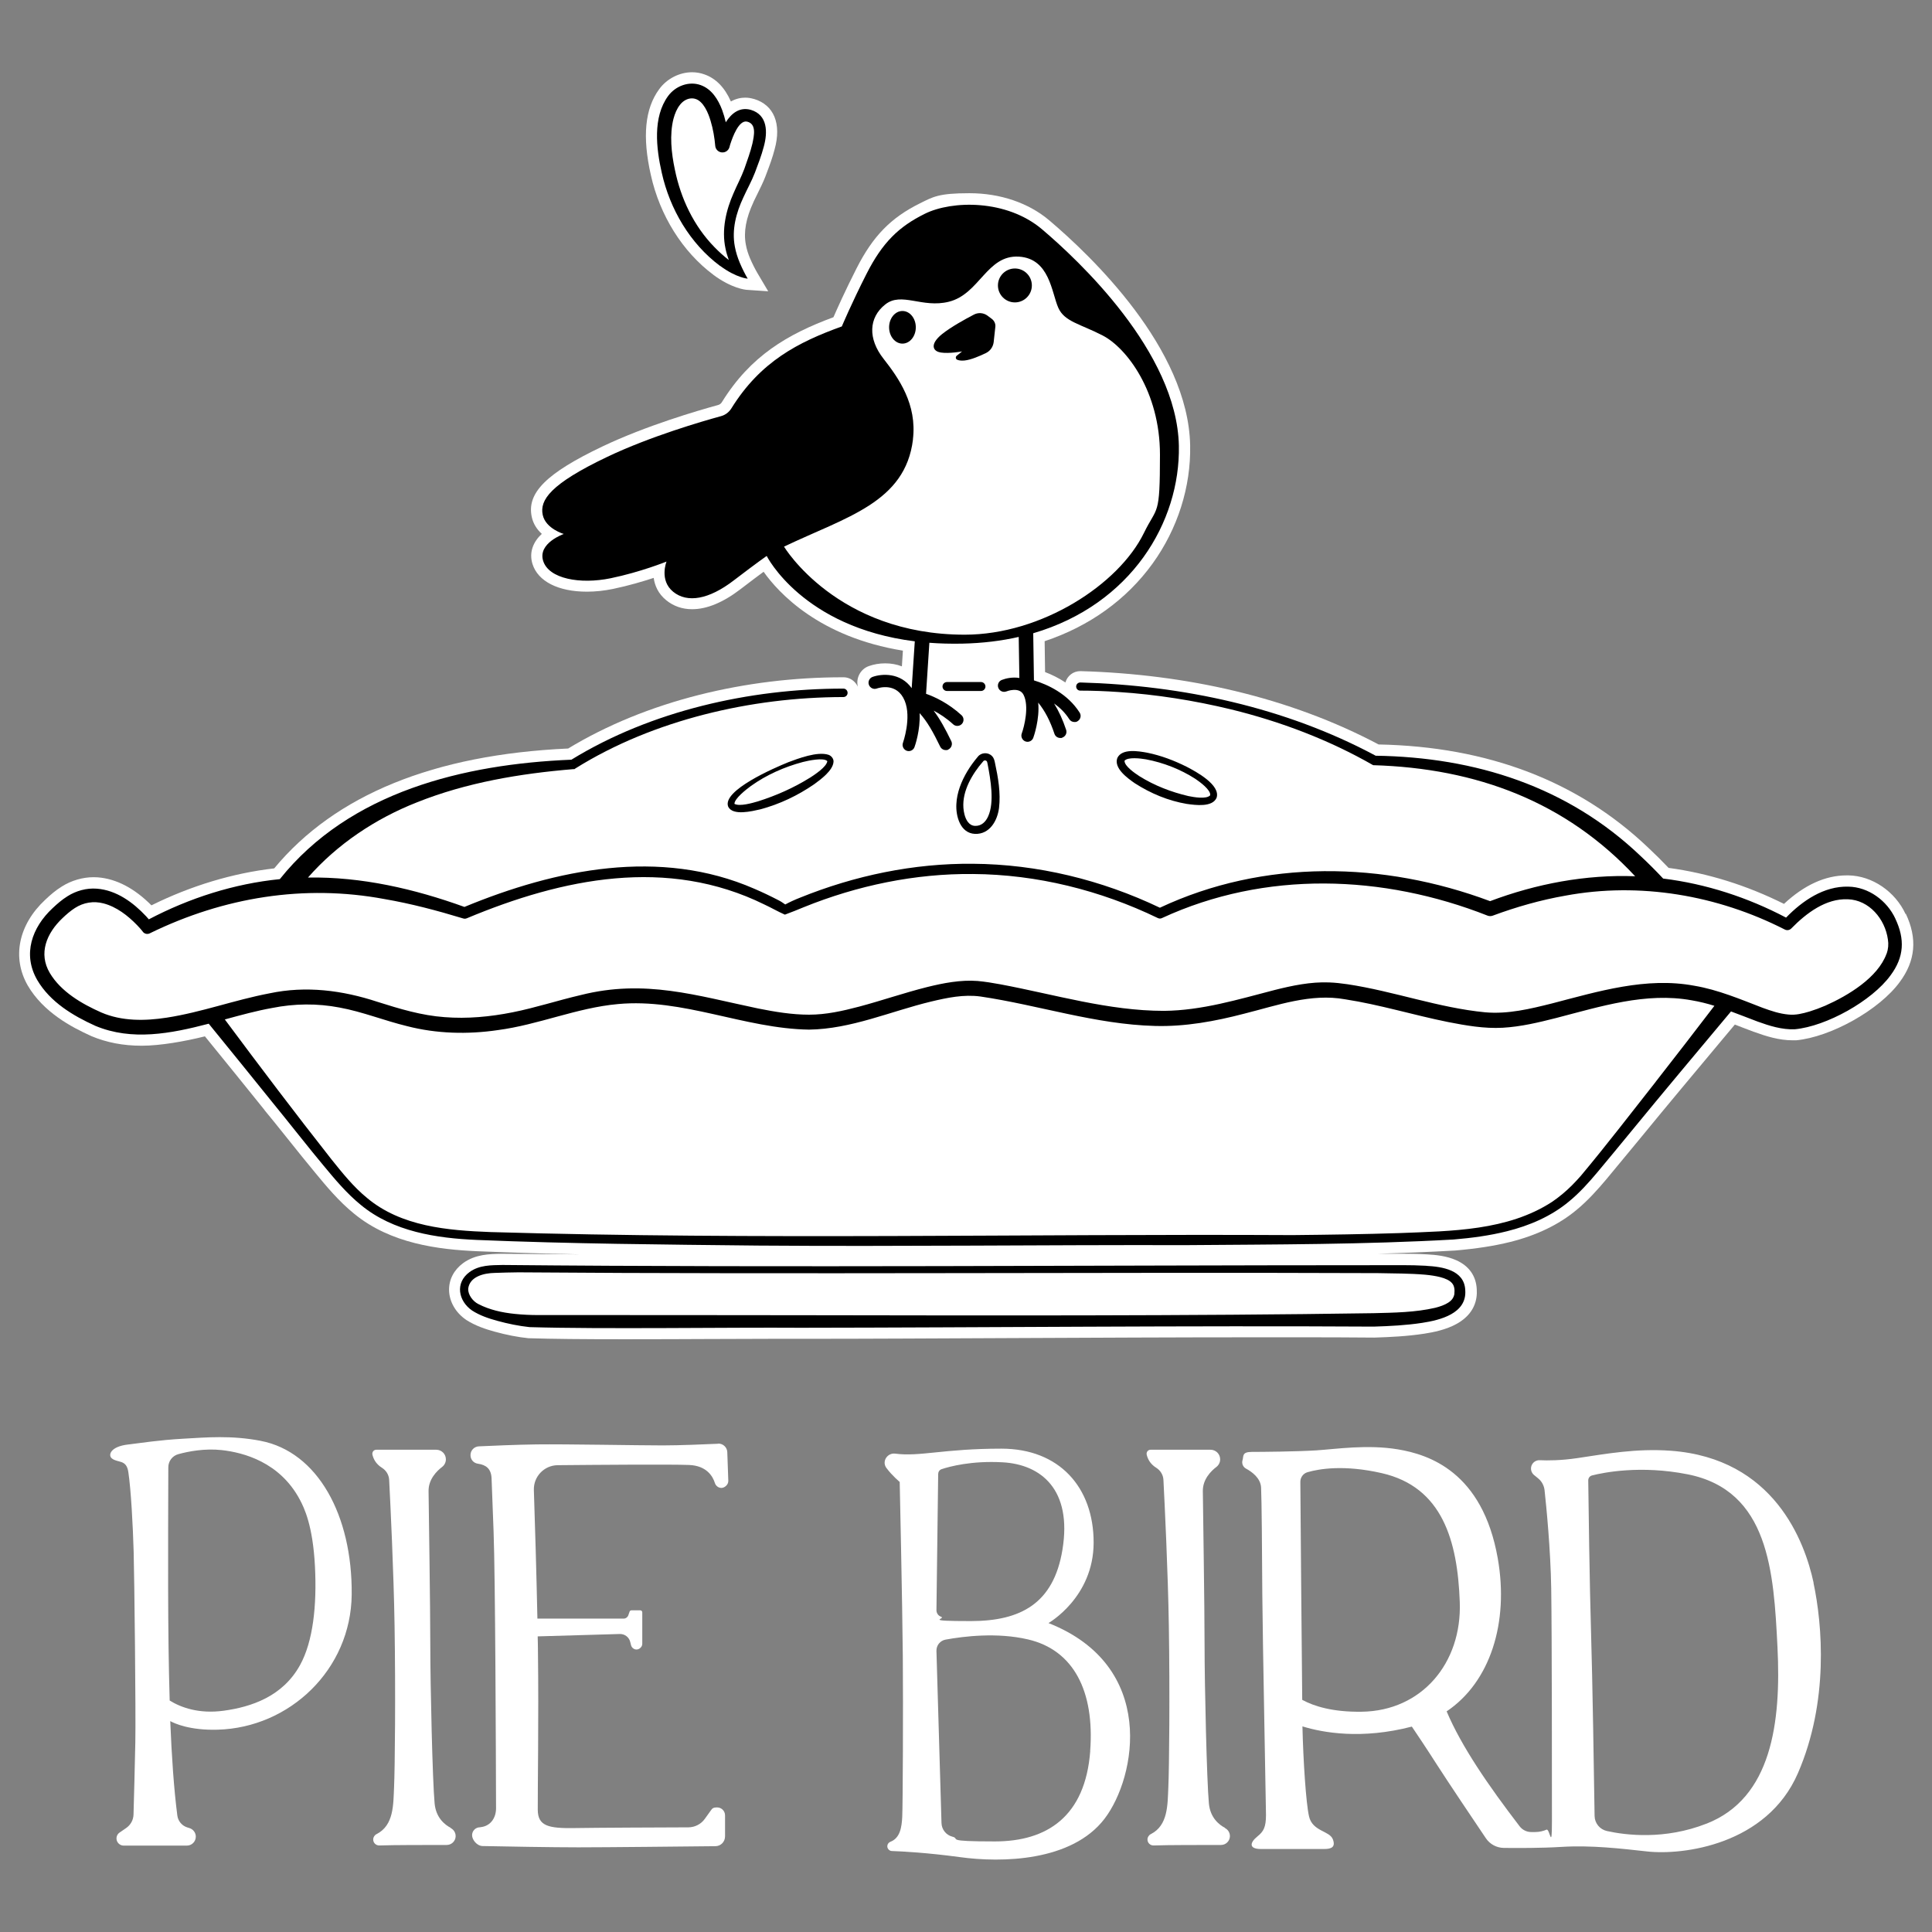 <svg viewBox="0 0 2676.9 2676.9" version="1.1" xmlns="http://www.w3.org/2000/svg" id="Layer_1">
  
  <rect x="0" y="0" width="2676.9" height="2676.9" fill="#808080" stroke="none"/>
  
  <defs>
    <style>
      .st0 {
        fill: #fff;
      }
    </style>
  </defs>
  <g>
    <path d="M2640.3,1266.5c-14.5-31.4-46.3-53-79.1-53.6h-2.6c-29.5,0-58.7,13.3-86.8,39.5-51.5-25.7-105.2-42.5-159.9-49.9-9.1-9.6-18.5-18.9-27.8-27.6-96.6-92.3-222.4-140.5-374-143.4-60.5-32.1-127.5-57-199-74.1-67.5-16.1-139.5-25.4-213.8-27.5h-.6c-9.8,0-18,6.7-20.5,15.7-9.5-6.3-19.2-11-28.2-14.4l-.6-42.8c62-20.6,113.5-57.6,149.6-107.6,34.7-48.1,53.2-106.3,52-163.8-2.6-134.3-137.3-262.6-195.1-311.6-28.7-24.3-68-37.7-110.8-37.7s-50.2,5-68.6,14.1c-40.3,20-65,45.3-87.8,90.2-15.6,30.7-27,56.2-31.9,67.5-63.9,23.7-114.8,53.5-154.6,117.7-1.2,2-3.1,3.4-5.3,4-28.1,7.7-100,28.7-160.4,57.5-77.6,37-105,64.4-97.7,97.7,2.2,10,7.6,17.6,13.9,23.3-11.5,10.6-18.1,25.2-12.9,41.8,7.5,24,35.7,38.3,75.4,38.3h0c11.8,0,23.9-1.3,36.1-3.8,21.7-4.5,41.8-10.5,56.4-15.3,1.5,10.7,6.3,21.9,17.3,30.9,10.2,8.3,22.3,12.5,36,12.5,20.3,0,42.9-9.3,66.9-27.7,14.5-11.1,24.9-18.9,32.1-24.2,20.6,29.1,76.8,90.5,193,109.3l-1.4,21.8c-7.1-2.8-15-4.2-23.2-4.2s-15.8,1.4-22.6,3.8c-11.7,4.2-18.2,16.7-15.2,28.6-1.2-2.5-2.8-4.8-4.8-6.8-4-4-9.4-6.3-15.1-6.3h-1.1c-67.6,0-134.4,8.2-198.6,24.3-67.2,17-128.3,42-181.8,74.4-186,8.4-323,64.3-407.3,166.1-57.2,6.5-115.7,24.2-170.1,51.2-23.7-23.8-48.7-36.8-74.4-38.8-1.9,0-3.8-.2-5.7-.2-15.2,0-31,4.6-44.2,13-8.5,5.3-15.3,11.1-22.9,18.3-37.1,34.6-46.4,80.1-24.1,118.9,21.6,36.9,60.4,57.5,87.7,69.8l.4.2c21.3,8.9,44.1,13.3,69.7,13.3s59.6-6,87.6-13c25.2,31,59.7,73.5,82.7,102.2v.2c7,8.3,17.7,21.7,29,35.8,15.6,19.5,31.7,39.6,41.2,50.9,15.3,18.5,32.6,39.5,53.9,56.7,50.6,41.6,117.3,49.6,169.8,51.9,47.6,2,95.5,3.4,143.3,4.4-37.1-.2-72.7-.5-107.1-.8h-2.7c-15.7.3-35.3.6-52.2,12.8-12.8,9.4-19.8,22.7-19.6,37.4.2,15.9,9,31.3,23.5,41.2l.4.3c12.8,8.2,27,12.8,39.3,16.2,16.8,4.6,32.2,7.6,47,9.1h1.2c31.8,1,73.8,1.4,132.2,1.4s72.9-.2,108.8-.3c33.5-.2,65.2-.3,93.6-.3s29.4,0,41.4,0c93.4,0,192.4-.6,288.1-1,114.3-.5,232.6-1.1,346.5-1.1s110.3,0,159.6.4h.6c21.9-.7,45.4-1.8,68.9-5.4,12.3-1.9,30.4-5.4,45.3-13.8,24.5-13.8,28.5-33.6,27.5-47.8-.9-18.4-10.7-32.3-28.4-40.2-13.2-5.9-28.5-7.5-40.3-8.1-13.1-.8-25.9-.9-36.7-.9h-31.4c35.4-1,70.8-2.4,106-4.4h.4c30.2-2.6,54.6-6.4,76.7-11.9,36.6-9.1,67.4-24,91.6-44.1,16.1-13.2,30.1-29,41.7-42.8,10.7-12.8,21.4-25.7,31.7-38.3,5.2-6.3,10.4-12.7,15.7-19,36.6-44.7,76.8-92.7,115.6-139.1l15-17.9c3.9,1.5,7.9,3,11.7,4.5,4.9,1.9,9.8,3.8,14.7,5.6h.2c16.7,6.1,34.7,11.7,53.5,11.7s2.8,0,4.1,0h.7c48.4-4.6,115.5-42.3,143.6-80.8,21.8-29.3,24.6-60.2,8.4-94.5h0l-.3.3Z" class="st0"></path>
    <path d="M988.4,380.8c25.4,18.8,44.4,20.7,46.5,20.8l29.5,2-15.1-25.5c-3.3-5.7-7-13-10.1-20.2-2.7-6.4-4.7-12.8-5.8-19.1-3.3-17.3.2-36.5,10.6-58.8v-.2c2-4.2,4-8.2,6.1-12.5,3.5-7.1,7.2-14.5,10.4-22.7,0,0,1.3-3.5,1.9-5.1,3.9-10.3,7.9-20.9,10.9-32.6,9.8-35.4-.9-61.5-28.6-69.8h-.3c-4-1.2-7.9-1.8-11.8-1.8-5.7,0-12.6,1.2-19.9,5.3-8.5-19.3-20.8-32-36.6-37.5-5.5-2-11.3-3-17.2-3-17.5,0-35,9-45.5,23.4-19.9,27-23.6,66-11.6,119,12.4,56.1,44,106.5,86.6,138.2h0Z" class="st0"></path>
  </g>
  <g>
    <path d="M781.3,739.8s-36.5,12.6-28.7,37.4,51.1,32.7,93.5,24c41.6-8.6,77.4-23.1,77.4-23.1,0,0-10.4,25.8,9.2,41.8,19.6,16,49.5,10.7,83.7-15.5,34.3-26.2,45.9-34.1,45.9-34.1,0,0,49.4,98.8,205.2,118.3l-4.3,64.9c-15.5-21.8-41.3-20.2-54.2-15.6-4.4,1.6-6.7,6.5-5.1,10.9s6.5,6.8,10.9,5.2c2.8-1,28-8.9,38.7,16.9,9.8,23.7-2.3,58-2.4,58.3-1.6,4.4.7,9.3,5.1,11,1,.3,1.9.5,2.9.5,3.5,0,6.8-2.2,8-5.6.5-1.2,8.3-23.4,7.1-47,10.6,11.7,18.7,26.2,28.5,46.4,1.5,3,4.5,4.8,7.7,4.8s2.5-.3,3.7-.9c4.2-2.1,6-7.2,4-11.4-8.3-17.2-15.8-30.8-24.5-42.4,8.4,4.4,17.8,10.5,27.1,19,1.6,1.5,3.7,2.2,5.8,2.2s4.6-.9,6.3-2.8c3.2-3.5,2.9-8.9-.6-12.1-18.2-16.6-36.9-25.3-49.1-29.6l4.6-70.7c14.3,1.1,29.5,1.5,45.5,1.2,28.1-.6,54.2-3.8,78.3-9.3l.9,56.9c-9.1-1.6-18.5.4-24.4,2.7-4.4,1.8-6.5,6.7-4.7,11.1s6.7,6.5,11.1,4.8c.7-.3,17.8-6.8,23.7,4.5,8.2,15.8,1.1,44.2-2.4,53.8-1.6,4.4.7,9.3,5.1,11,1,.3,1.9.5,2.9.5,3.5,0,6.8-2.2,8-5.6.5-1.3,9.1-25.8,6.8-48.7,9.3,11.4,16.5,25.2,22.5,43.2,1.2,3.6,4.5,5.8,8.1,5.8s1.8,0,2.7-.5c4.5-1.5,6.9-6.3,5.4-10.8-4.7-14.1-10.2-26.1-16.7-36.5,7.9,5.6,15.3,12.7,21,21.7,1.6,2.6,4.4,4,7.2,4s3.2-.4,4.6-1.3c4-2.5,5.2-7.8,2.6-11.8-16.8-26.3-44.3-38.8-63.3-44.6l-1-65.3c136-39.9,203.8-154.3,201.8-259.7-2.6-130.4-140.5-258.4-189.6-300s-124.7-40.2-162.4-21.5c-35.8,17.7-58.6,39.5-80.8,83.3-20.8,40.9-34.2,72.8-34.2,72.8-60.6,21.8-112.8,48.7-153,113.5-3.3,5.3-8.4,9.2-14.4,10.8-25.5,7-97.8,27.9-157.8,56.5-79.1,37.7-93.6,60-89.2,80.4,4.2,19.2,29.3,26.4,29.3,26.4h0ZM1264.9,608.8c5.9-48.5-19.6-84.8-40.7-111.7-21.8-27.7-20.7-56.9,2.3-75.2,22.6-18,51,5.4,88.1-3.8,42.8-10.6,52.6-65.2,97.2-62.5,42.7,2.6,45.2,50,54.6,71,8.6,19.2,30.4,22.2,61.5,38.3,33,17.1,79.3,77.5,79.3,165s-3.6,70.4-22.3,108.7c-34.8,71.2-141.7,140.8-248.2,140.8-177.1,0-250.4-122-250.4-122,86.4-41.3,168.1-61,178.7-148.6h0Z"></path>
    <circle r="23.5" cy="395.5" cx="1406.2"></circle>
    <ellipse ry="22.6" rx="18.5" cy="453.5" cx="1250.4"></ellipse>
    <path d="M1303.2,488.4c12.4,1.9,29.8-1.5,29.8-1.5l-7.4,6c-1.9,1.5-1.6,4.5.6,5.5,2.1.9,5.3,1.6,10.2,1.1,8.9-.9,21.4-6.3,29.8-10.4,5.9-2.9,9.8-8.6,10.6-15.1l2.3-21.1c.5-4.2-1.4-8.4-4.8-11l-6-4.5c-5.5-4.1-12.8-4.7-18.9-1.5-11.9,6.2-31.7,17.1-44.1,27-17.8,14.4-12.4,23.9-2.2,25.4h0Z"></path>
    <path d="M2626.2,1273c-11.6-25.1-37.3-44.1-65.3-44.5-33.8-.9-63.6,19.6-86.2,42.9-53-27.9-110.8-46.8-170.3-54.1-10-10.7-20.3-21-31-31-101.2-96.7-229.4-137.2-367.3-139.2-125.3-67.2-267.8-97.5-409.2-101.5-3.2,0-5.8,2.4-5.8,5.6s2.5,5.7,5.6,5.7c17.6,0,35.2.7,52.7,1.9,52.6,3.4,105,11.7,156.3,24.1,68.6,16.8,135.5,42.1,196.9,77.3,143.7,4.2,267.1,50.9,363,153.9-68.5-2.6-137,10.4-201,34.5-147.7-55.2-313.3-58.6-457.5,9.1-80.6-38.5-169.5-60.3-259-60.9-82.1-.8-163.9,16.3-239.9,47.1-6.9,2.7-13.7,5.8-20.2,9.3-3.2-2.3-6.3-4.4-9.8-6.1-10.8-5.6-21.9-10.9-33.1-15.7-130.5-56.9-274.9-27.2-401.6,25.2-69.2-25-142.6-42-216.8-40.7,40.7-46.4,93.7-81.7,151.2-104.3,68.6-27.4,142.7-39.8,216.3-45.9h1.7c0,0,1.4-1,1.4-1,54.9-34.3,115.9-58.6,178.5-74.7,62.9-16.1,127.8-24.1,192.8-24.2,3.2,0,5.8-2.6,5.8-5.8s-2.6-5.9-5.8-5.9c-65.9,0-131.9,7.8-195.9,23.9-63.4,16-125.1,40.3-181,74.6-148.8,6.1-307.1,44.3-404,165.5-63.4,6.3-125.3,26.2-181.5,55.7-1.2-1.4-2.5-2.9-3.8-4.3-18-19.2-41.1-36.2-68.4-38.2-14.1-1.1-28.7,3-40.5,10.5-7.8,4.9-14,10.3-20.6,16.5-28.7,26.7-41.9,63.9-21.3,99.6,17.9,30.5,49.4,49.4,80.6,63.5,50.5,21.1,104.3,10.8,157-3,26.4,32.5,64.1,78.8,89.1,110,16.3,19.8,53.6,67.2,70,86.6,16,19.3,32.2,38.7,51.9,54.7,44.8,36.9,104.5,45.9,160.5,48.3,129.7,5.4,259.5,6.4,389.3,7.8,196.9,1.5,396-1.1,593-.6,123.7-1,247.4-.8,371-7.8,24.8-2.1,49.7-5.3,74.2-11.5,30.5-7.6,60.9-20.5,85.5-41,14.7-12,27.6-26.4,39.6-40.7,16-19,31.5-38.1,47.3-57.2,43.8-53.5,93.4-112.5,137.8-165.6,12.2,4.5,24.4,9.3,36.8,14,16.2,5.9,34,11.5,51.6,10.7,43.8-4.1,106.8-39.3,132.5-74.5,19.1-25.5,20.2-50.4,6.8-78.7h0ZM2294.1,1498.9c-34.4,43.6-68.1,87.7-103.7,130.2-4,4.5-8.1,9-12.3,13.2-8.4,8.4-17.6,16.1-27.4,22.8-61.9,40.4-139.7,40.5-211.4,43.4-49.3,1.6-98.7,2.3-148.1,2.8-370.4-1.9-741.1,6.7-1111.4-4.2-59.5-2.2-124-7.6-171.4-47.4-18.8-15.4-34-34.5-49.2-53.4-50.2-63.8-99.2-128.6-147.7-193.8,22.3-6.1,44.3-12.1,65.6-15.9,31.1-6.2,62.4-6.5,93.3-.6,31.8,5.8,61.9,18.1,93.7,25.8,40.7,10.5,83.8,11.6,125.4,5.5,56.6-7.4,109.9-31,166.6-36.1,90.2-8.5,175,34,264.8,35.4,58.5-.8,112.9-25.3,168.8-38.8,23-5.5,45.6-10.2,68.7-7.1,80.7,11.9,159.5,38.7,241.9,40.8,41.8,1.2,83.5-6.5,123.6-17,46-11.5,92.2-28.5,139.9-19.9,48.1,7.4,94.5,21.8,142.7,31.5,24.5,4.8,50.1,9.3,75.5,7.9,25.2-1.4,50.1-7.4,74.1-13.5,61.5-15.9,124.5-36.1,187.9-24.5,10.7,1.8,21.1,4.4,31.4,7.6-26.9,35.2-54,70.3-81.3,105.2h0ZM2613.9,1321.5c-12,33-53,57.8-84.8,71.9-7.2,3.1-14.5,5.8-21.9,8.1-10.2,3-19.2,5.2-29.2,4.2-12.4-1.1-23.8-5-35.7-9.3-30.5-11.7-61.8-25.1-94.7-30.6-66.7-12.5-133.2,7.9-196.8,24.4-30.7,7.7-61.4,15.2-93,12.4-64.5-6.2-126.4-29.2-190.9-38.9-8.3-1.2-16.8-2.2-25.4-2.5-25.5-1-51.2,4.4-75.4,10.5-50.6,13.1-100.9,28.4-153.3,28.9-77.1,0-151.4-22.7-226.9-36.8-10.2-1.9-20.8-3.6-31.3-4.6-23.6-1.8-47.6,2.9-69.9,8.4-31.9,8-62.7,18.7-94.2,27.1-23.1,6.1-45.9,11.2-69.5,11.2s-47.1-3.9-70.6-8.6c-85.7-17.9-156.8-41-245.7-18.6-31.9,7.4-62.7,17.6-94.5,23.9-31,6.2-62.9,9.2-94.3,6.7-32-2.3-62.2-11.5-92.9-21.2-48.5-16-99.1-22.5-149.5-11.8-48.8,9.3-94,26.2-142.4,33.7-30.4,4.7-62.2,5.1-90.6-7.1-27.4-12.1-56-28.9-71.4-54.6-16.3-27.4-4.4-55.4,17.3-76,5.2-5,11.4-10.4,17.4-14.2,11.9-7.7,25.9-10,39.6-6.4,18,4.7,33.6,16.8,46.5,30.1,1.3,1.4,2.6,2.8,3.9,4.2l1.9,2.2c.6.7,1.2,1.5,1.7,2.1,2,3.3,6.3,4.7,9.9,3l1-.5c101.6-49.5,213-67.9,324.4-47.1,36.7,6.3,72.9,15.9,108.8,26.8,1.7.6,3.6.6,5.4-.2,132.7-55.5,277.6-85.4,412.3-19,9.5,4.4,18.7,9.8,28.3,14,8.7-3.1,17.5-6.8,26.1-10.3,74.3-30.1,154.3-46.8,234.5-46,88.6.6,176.4,22.5,256.1,61,1.8.9,4,1,5.9,0,143-66.1,306.2-60.4,451.1-3.3,2.2.8,4.7.9,7.1,0,32.7-12.1,66.3-21.7,100.6-27.7,103.1-19.2,210.9-.6,304,46.9,3,1.6,6.8,1,9.2-1.6,20.8-21.2,47.8-41.6,78.2-40.3,29.6,1,51.6,27.4,55.5,55.7,1.1,6.6.5,13.3-1.7,19.6h-.2Z"></path>
    <path d="M1365.4,951.2c0-3.4-2.8-6.2-6.2-6.2h-47.1c-3.4,0-6.2,2.8-6.2,6.2s2.8,6.2,6.2,6.2h47.1c3.4,0,6.2-2.8,6.2-6.2Z"></path>
    <path d="M1091.3,1056.5c-17.1,6.9-91.5,38.8-82.3,61.3,6.5,12.9,33.2,6.1,44.4,3.6,26.7-7.1,51.9-19.1,74.7-34.8,9.1-6.7,26.1-19,26.8-31.2.3-4.2-3.1-8.3-7-9.6-15.3-5-41.8,5.1-56.5,10.6h0ZM1122,1077.7c-22.3,13.9-46.7,24.7-71.7,32.6-8.2,2.4-25.4,7.4-32.7,3.5,0-7.4,16.4-20,22.6-24.6,21.5-15.5,46.6-26.6,72.2-33.4,7.2-1.8,28.7-6.6,33.9-1.2-1,8-17.3,18.6-24.2,23.1h-.1Z"></path>
    <path d="M1644.6,1113.9c11.6,1.6,35.1,4.9,41-8.4,6.1-17.8-28.5-36.4-41.4-43.1-17.4-8.7-35.5-15.6-54.7-19.5-11.7-2.1-35-6.3-41.4,7.4-5.1,14.2,14.3,28,24.2,34.9,22.1,14.2,46.3,24.3,72.2,28.7h.1ZM1558,1054.2c4.4-5.7,22.8-3.3,29.8-2.1,24,4.5,47.9,13.8,68.5,27.1,5.9,4,21.5,15.2,20.5,22.7-5.1,5.8-22.9,2.6-30.2,1.1-23.7-5.5-47.2-14.6-67.8-27.5-6.1-4-20.7-13.8-20.7-21.2h-.1Z"></path>
    <path d="M1350.8,1155.4c20.4.8,31.1-18.1,33.4-35.8,2.5-21-1.2-42.1-5.6-62.6-.7-3.4-1.5-6.9-4.1-9.4-5.2-5.6-14.9-5.2-19.6.8-5.4,6.4-10.4,13.2-14.7,20.4-8.1,13.6-14.4,29.3-15.1,45.4-.9,16.7,5.4,40.2,25.7,41.2h0ZM1356.7,1061.6c1.7-2.2,3.5-4.3,5.3-6.4l.5-.6c1.2-1.4,3.5-1.3,4.6,0,.5.5.7,1.2.8,1.8,0,.5.5,2.3.6,2.8,4,20.9,9.5,52.2.7,71.8-3.4,7.7-9.4,13.6-18.1,13.3-8.5-.2-12.8-8.2-14.8-16-6-23.9,6-48,20.3-66.6h0Z"></path>
    <path d="M1976.1,1753.8c-22.2-1.3-44.5-.7-66.6-.8-391.6,0-822.1,3.5-1213.3-.3-15.6.3-32.1,0-45.6,9.8-20.5,15-15.5,40.2,3.5,53.3,10.7,6.9,22.9,11,35,14.3,14.6,4,29.5,7.1,44.6,8.7,98.5,3,276.8.2,375.5.9,256.2-.3,538.8-3.1,794.3-1.6,22.3-.7,44.8-1.8,67-5.2,24.9-3.8,62.1-12.9,59.7-45.3-1.2-28.1-32-32.5-54-33.7h0ZM2015.2,1792.5c-.9,5.6-3.8,9.3-8.6,12.4-4.9,3.2-11.3,5.4-17.9,7.1-27.5,6.4-57.1,6.8-85.6,7.5-255.4,3.9-537.8,3.2-793.9,2.8-93.4-.2-270.3-.2-363.7-.2-10.7,0-21.4-.5-32.1-1.6-17.7-1.8-35.1-5.6-50.7-13.7-7.7-3.9-14.3-12.9-14-21.1,2-17,21.7-21.7,36.7-22,11-.4,21.8-.7,32.9-.8,383.4,3,807.3-.4,1191,1.1,22,.5,43.9.3,65.7,2.2,7.1.7,14.2,1.7,20.8,3.4,6.5,1.7,12.6,4.3,15.9,8.1,3.6,3.9,4,9.6,3.4,14.8h0Z"></path>
    <path d="M997.7,368.3c22.4,16.7,38.3,17.8,38.3,17.8-3.3-5.5-7.3-13.3-11-22-3-7.2-5.4-14.7-6.8-22.3-4.5-23.5,1.7-46.8,11.8-68.3,5.2-11.5,11.3-22.2,16-34.3,4.3-11.6,9-23.4,12.3-36.1,5.4-19.6,5.6-43.8-18-50.9-15.6-4.3-26.8,4.8-34.7,17.2-1.3-5.8-3-11.5-5.1-17.2-5.4-14.2-14.3-28.8-29.7-34.3-16.4-5.9-35,1.4-45,15-21.7,29.5-16.5,73-8.9,106.4,11.2,50.4,39.2,98.2,80.7,129.1h0ZM933.2,164.4c1.9-7.2,4.8-13.9,8.8-19,7.5-9.8,20-12.6,29-3.8,4.4,4.2,8.1,10.7,10.8,17.7,4.1,10.7,6.8,22.8,8.3,34.4.2,1.2.5,4.2.9,8.3.3,4,3,7.4,6.8,8.7,5.6,1.9,11.6-1.4,13-7.1.6-2.5,1.1-4.1,1.3-4.5,2.9-8.9,11.5-33,22.9-30.6,13.7,3.1,9.7,19.8,7.5,30.5-2.7,11.4-7,23-11.1,34.8-4.1,11.2-10.1,22.4-14.9,33.6-10.5,23.6-16.9,50.9-11.3,76.8,1.1,5.5,2.7,10.8,4.6,16.1-7.1-5.5-13.8-11.6-20.1-18.1-28.5-29.2-46.5-67.3-54.6-107.1-4.9-22.9-7.6-48.5-1.9-70.7h0Z"></path>
  </g>
  <g>
    <path d="M361.4,1996.4c-41.2-7.9-75.2-4.8-107.2-3-35.2,2-58.2,5.9-76.4,8-25.1,2.8-28.4,15-22.7,19.4,8.3,6.5,20,.9,22.7,18.7,3.7,24.3,6.4,75.2,7.4,110.8s3.1,221.8,2.3,263.8c-.6,31.4-1.9,78.4-2.5,100.1-.2,7.4-3.9,14.2-10,18.5l-9.3,6.4c-3.4,2.3-5,6.5-4,10.5,1.1,4.4,5.1,7.6,9.6,7.6h87.6c6.9,0,12.4-5.6,12.4-12.4h0c0-5.5-3.6-10.3-8.9-11.9l-2.6-.8c-7.6-2.3-13.1-8.8-14.1-16.6-4.8-37.3-7.8-81.5-9.8-130.8,6,3.3,27.3,13,65.6,11.9,99.6-2.7,184.8-83.1,185.8-187.3,1-110.1-47.4-197.8-126.1-212.9h.2ZM415.7,2307.1c-24,43.6-67.7,58-105.7,63.2-34.5,4.7-59.3-4.5-74.9-14.1-2.9-95.9-2.2-208-1.9-323.2,0-8.5,5.7-16,14-18.2,13.8-3.8,36.4-8.2,60.1-5.6,30.4,3.4,80.2,16.7,107.9,68.2,6.2,11.6,18.3,36,21.2,93.2,2.7,53.5-2.5,103.6-20.7,136.5h0Z" class="st0"></path>
    <path d="M624.5,2532.6c-8.2-4.3-20.4-13.9-22.3-33.7-2.9-30.2-6-164-6-219.4s-2.2-192.1-2.4-213.5c-.2-16.5,11.6-28,18.7-33.4,3.3-2.5,5.3-6.4,5.3-10.6,0-7.4-6-13.3-13.3-13.3h-83.1c-3.5,0-6.1,3.2-5.4,6.7,1.2,5.3,4.4,12.8,13.1,18.2,5.9,3.7,9.7,9.8,10.1,16.7,1.7,33.3,6.3,126.9,7.5,202.1,1.5,93.2.5,197.7-.7,223.7-1.1,24.5-.2,53-24.3,65.2-2.8,1.4-4.6,4.3-4.6,7.4,0,4.7,3.8,8.4,8.5,8.3,9.9-.3,27-.6,42.5-.6s37.6,0,50.9-.1c6.5,0,11.9-5.1,12.3-11.5.3-5-2.3-9.6-6.8-11.9h0v-.3Z" class="st0"></path>
    <path d="M1697.3,2532.6c-8.2-4.3-20.4-13.9-22.3-33.7-2.9-30.2-6-164-6-219.4s-2.2-192.1-2.4-213.5c-.2-16.5,11.6-28,18.7-33.4,3.3-2.5,5.3-6.4,5.3-10.6,0-7.4-6-13.3-13.3-13.3h-83.1c-3.5,0-6.1,3.2-5.4,6.7,1.2,5.3,4.4,12.8,13.1,18.2,5.9,3.7,9.7,9.8,10.1,16.7,1.7,33.3,6.3,126.9,7.5,202.1,1.5,93.2.5,197.7-.7,223.7-1.1,24.5-.2,53-24.3,65.2-2.8,1.4-4.6,4.3-4.6,7.4,0,4.7,3.8,8.4,8.5,8.3,9.9-.3,27-.6,42.5-.6s37.6,0,50.9-.1c6.5,0,11.9-5.1,12.3-11.5.3-5-2.3-9.6-6.8-11.9h0v-.3Z" class="st0"></path>
    <path d="M994.9,2000.4c-18.3.8-52.9,2.3-76.8,2.3-33.9,0-133.4-1.9-174.4-1.4-29,.4-62.9,1.9-80.2,2.7-6.5.3-11.6,5.6-11.6,12.1s4.5,11.2,10.5,12c10.7,1.5,18.2,6.7,18.7,20.3.4,11.2,0-1.1,2.8,73.9,2.4,63.4,3.2,308.8,3.4,383.3,0,12.6-7.1,24.3-21,26l-1.2.2c-6.1,0-11,4.9-11,11s6.5,14.9,14.7,15c29.3.6,95.2,1.8,132.7,1.8s151.2-1.2,189.7-1.6c7.5,0,13.4-6.1,13.4-13.6v-29.1c0-6.1-4.9-11-11-11s-6.8,1.7-8.9,4.5l-8.2,11.4c-5.2,7.3-13.7,11.6-22.6,11.7-35.8.1-128.6.5-157.8,1-36.4.6-50.8-2.9-51-25.2s1.4-131.9.3-215.7c0-7.8-.2-16.1-.4-24.7l113.8-3.3c6.8-.2,12.8,4.4,14.4,11l1.1,4.4c.9,3.5,4,6.1,7.7,6.1s7.9-3.5,7.9-7.9v-43.6c0-1.5-1.2-2.8-2.8-2.8h-12.2c-1.2,0-2.3.8-2.6,1.9l-1.7,4.9c-1,2.8-3.6,4.7-6.6,4.7h-119.4c-1.3-61.7-3.4-134.6-4.9-178-.7-18.7,14.2-34.4,33-34.6,54.2-.5,156-1.3,181.9-.3,24.6.9,33.1,15.9,35.9,25,1.3,4,4.9,6.8,9.1,6.8s9.7-4.4,9.5-9.8l-1.4-39.7c-.2-6.8-6-12.2-12.8-11.9h0v.2Z" class="st0"></path>
    <path d="M1452.5,2249s62.8-35.5,62.8-111.8-47.5-130-127.8-130-112.9,11.4-147.1,6.9c-10.5-1.4-18.5,10-12.8,19,.2.3.4.7.7,1,7.9,10.6,18.3,19.2,18.3,19.2,0,0,3.7,170.6,4.3,241.6.6,71,0,206.9-.8,222.5-.7,14.4-3,29.4-16.4,34.5-2.2.9-3.8,2.8-4.2,5.2-.6,3.9,2.4,7.5,6.3,7.6,14.7.5,49.8,2.4,93.8,8.4,58.5,8.1,155.4,6.2,200.8-53.1,44.1-57.6,73.1-211.9-77.8-271.2h0v.2ZM1300,2042c0-2.9,1.9-5.5,4.7-6.4,11.1-3.7,41.5-11.9,84.4-9.5,53.6,2.9,96.6,38.1,83,121-12.2,74.9-58.2,99-127,99s-32.8-2.9-41.4-6.1c-3.8-1.4-6.2-5-6.2-9l2.4-189h0ZM1510.6,2426.1c-6.9,91-60,125.3-132.1,125.3s-46.8-3.5-59-6.6c-8.6-2.2-14.7-9.9-15-18.8l-7-238.6c-.2-7.6,5.1-14.2,12.6-15.6,25.1-4.6,71.3-10.3,114.2-.3,63.1,14.6,92.5,71.6,86.2,154.7h.1Z" class="st0"></path>
    <path d="M2512.9,2193.3c-12.3-57.7-55-172.7-197.9-183.2-47.8-3.5-89.9,4.3-129.5,10.2-22.8,3.4-41.4,3.4-52.1,2.9-5.7-.3-10.8,3.7-11.9,9.3-.8,4.2.7,8.5,4,11.2l5.6,4.6c5.1,4.1,8.3,10.1,9,16.6,2.5,23.1,8.3,81.7,9.2,136.1,1,62.7,1,279.9,1,322.6s-2.9,9.6-7.5,11.5c-4,1.7-9.4,3.3-15.6,3.3h-5.6c-6.3,0-12.3-3-16.1-8-43.4-56.6-80.6-110.7-101.1-159.2,60.2-40.4,86.6-122.7,70.8-212.2-21.2-119.9-95.7-143.7-138.2-150.8-42.5-7.1-85.6-.4-113.6,1.4-27.9,1.7-74.9,2.1-88.9,2.1s-11.2,5.9-12.9,11.4c-1.4,4.6.6,9.5,4.9,11.8,7.8,4.2,20.1,12.9,20.8,26.1.8,15.6,1.4,88,1.7,148.4.4,60.4,5,288.2,5.1,305.3,0,17.2-3.5,23-11.8,29.7-10.8,8.7-12.2,17.5,4.8,17.5h87.8c9.6,0,15.9-2.5,11.9-13.3-4.4-12.1-28.3-10.8-33.1-32-4.2-18.4-8-77.2-9.1-124.6,28.5,8.8,82,18.4,151.6.3,7.7,11.4,20.7,30.8,34.3,52.1,16.3,25.4,51.6,77.9,68.2,102.5,5.6,8.4,15,13.4,25,13.5,19.2.2,52.1.3,79.6-1.4,41.6-2.6,83.4,2.4,118.9,6.3,49.6,5.5,165.8-9.1,208.9-108.4,43.1-99.3,33.9-205.9,21.6-263.7h.2ZM1804.3,2355.3c-.8-77.6-2.3-258.2-2.6-302.1,0-6.2,4-11.7,10-13.4,15.9-4.6,50.4-10.6,102.7,1.3,84.3,19.2,105.1,93.9,108.2,178.6s-52.7,150.9-135.9,152c-40.6.6-66.4-7.8-82.3-16.4h0ZM2364.6,2526.7c-57.9,22.8-111.8,16.1-138.1,10.3-9.8-2.2-16.9-10.7-17.1-20.8-.7-48.8-3-193.9-4.9-253.9-2-64.3-3.6-184.2-3.9-211.1,0-3.3,2.1-6.1,5.3-6.9,16.1-4.1,67.2-14.4,132.2-1.6,113,22.3,119.5,135.1,124.7,239.6s-8.1,209-98.1,244.4h0Z" class="st0"></path>
  </g>
</svg>